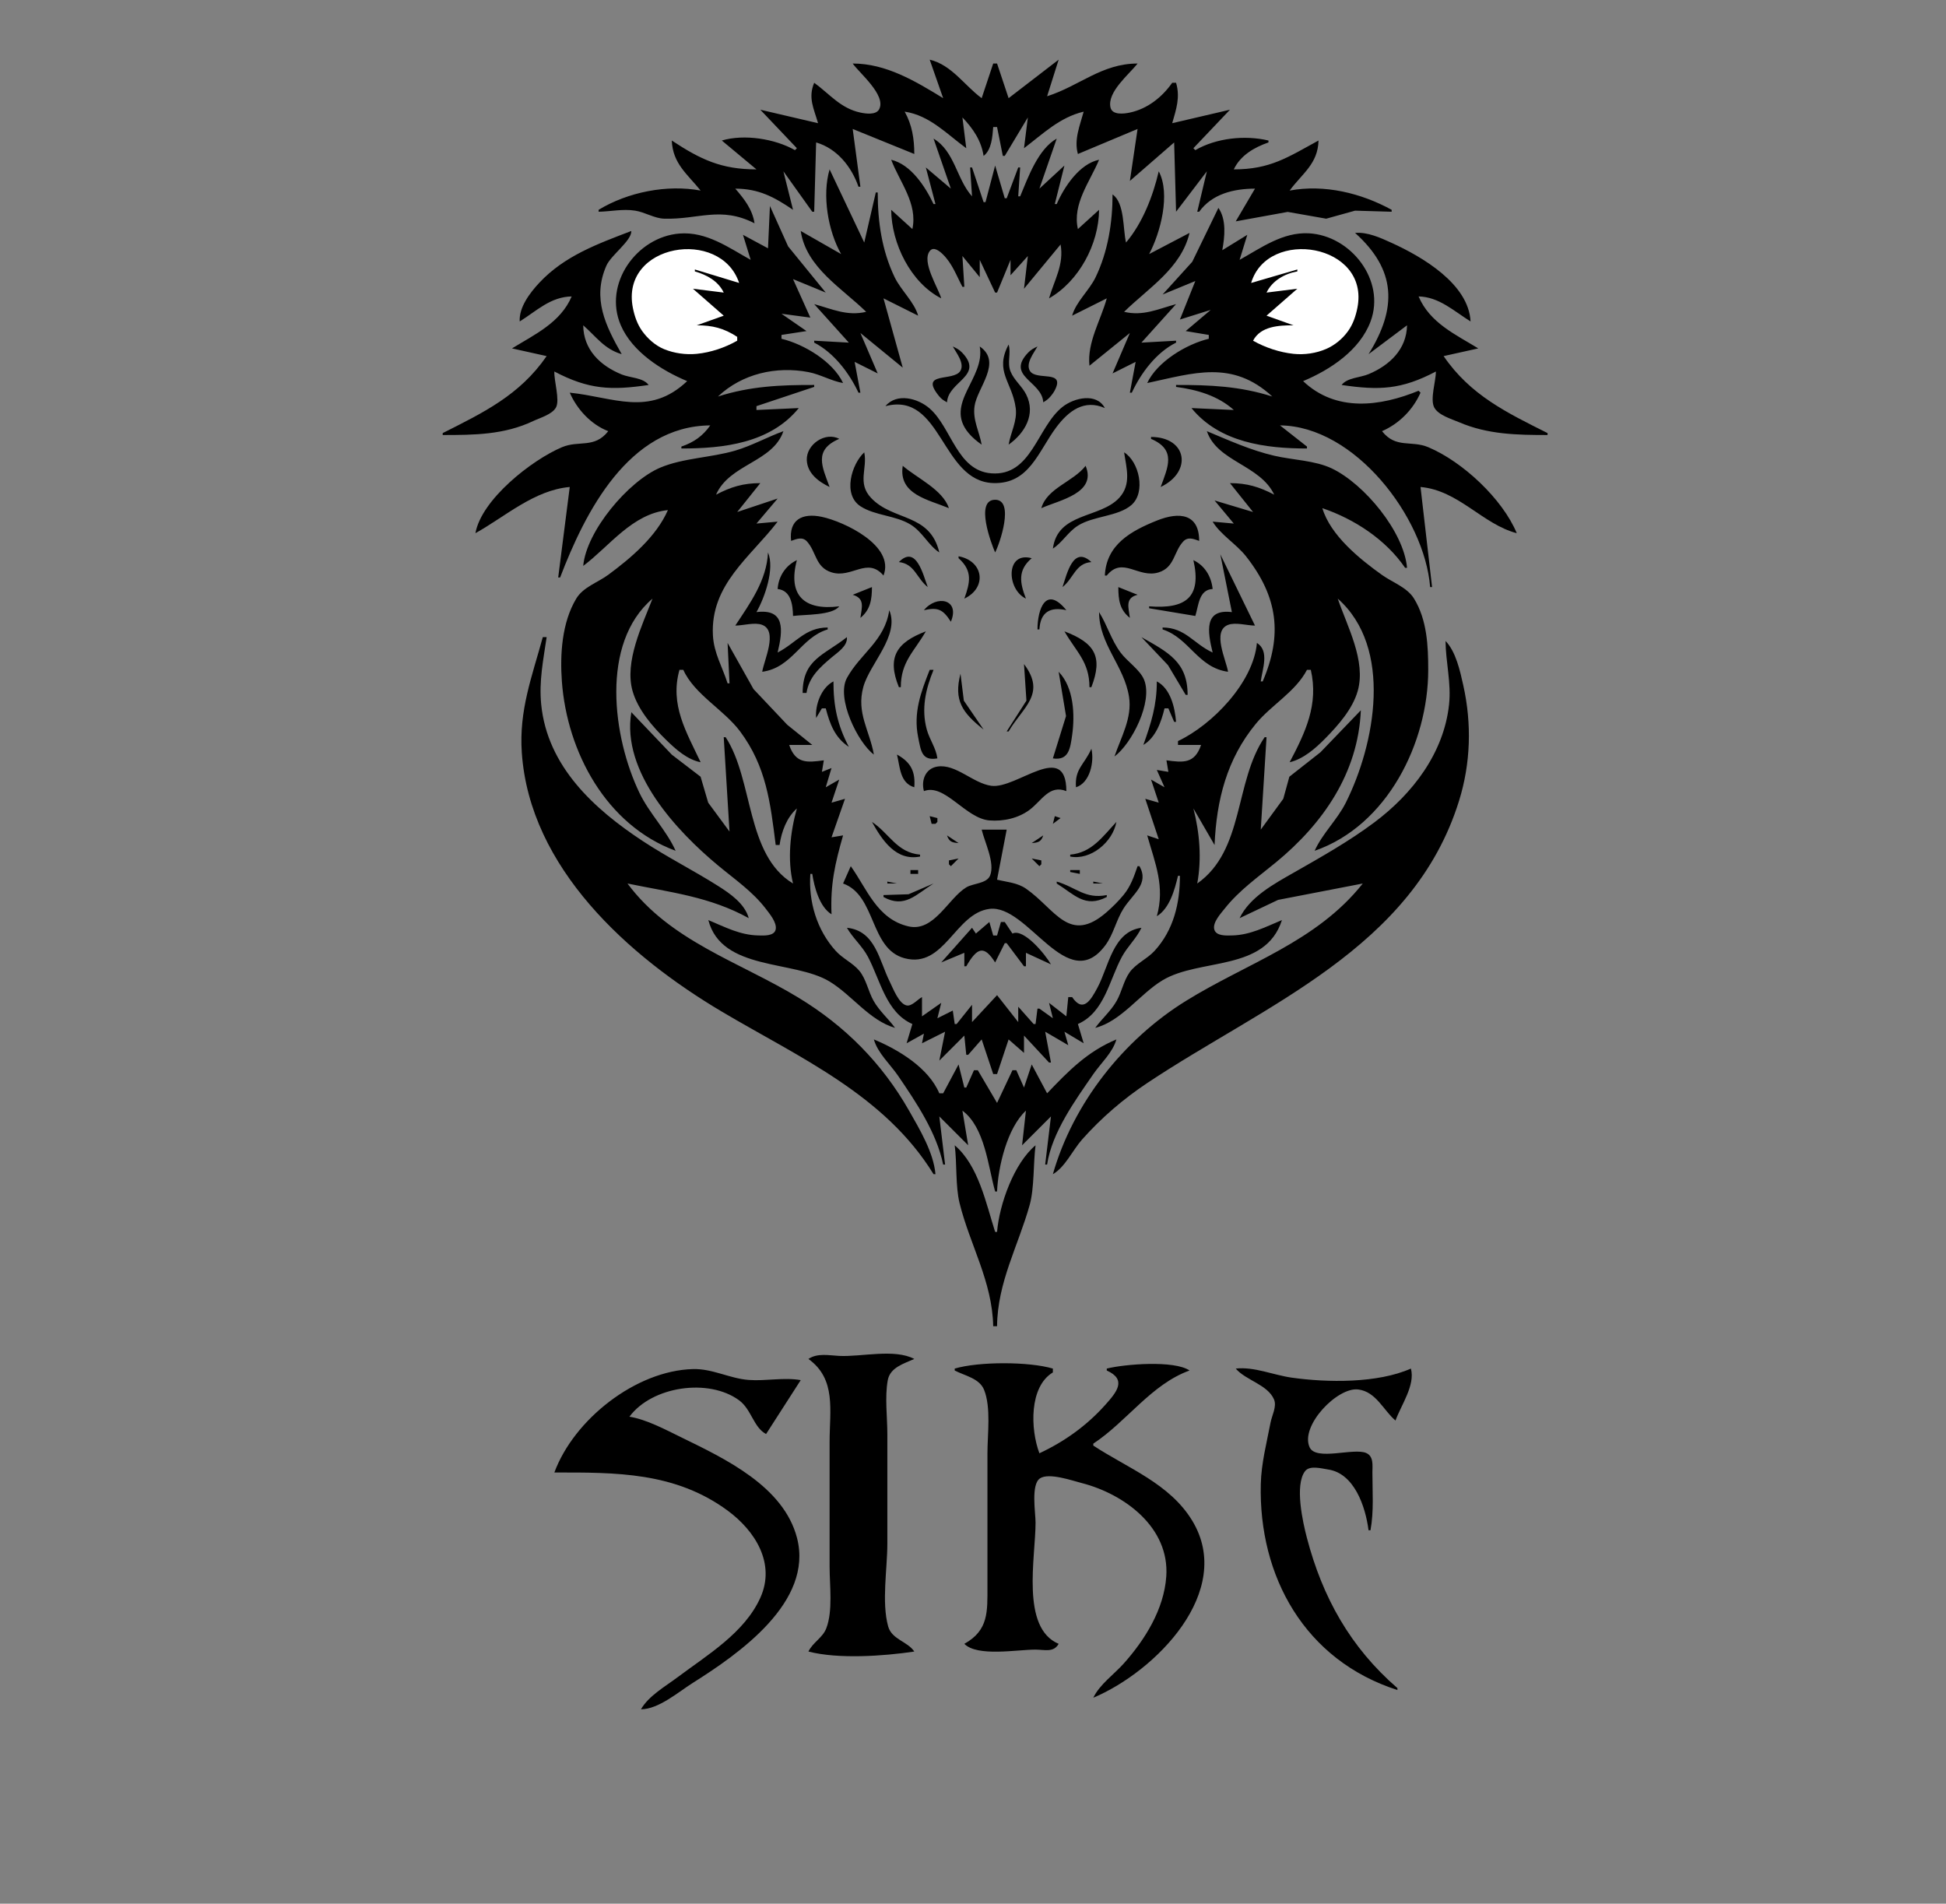 <?xml version="1.0" standalone="yes"?>
<svg xmlns="http://www.w3.org/2000/svg" width="1011" height="989">
<rect width="100%" height="100%" fill="#808080" stroke="none"/>
<path style="fill:#000000; stroke:none;" d="M483 31L490 51C475.541 42.149 460.395 33.011 443 33C446.485 37.948 460.437 49.391 456.787 56.682C455.19 59.872 449.786 59.075 447 58.482C436.688 56.287 431.038 48.847 423 43C419.698 50.827 422.831 56.397 425 64L395 57L414 77L413 78C402.574 72.073 386.636 69.56 375 73L393 88C374.796 88 364.029 82.9 349 73C349.524 85.016 357.032 90.359 364 99C346.462 95.744 326.181 99.801 311 109L311 110C317.406 109.868 323.57 108.426 330 109.439C335.031 110.231 340.008 113.447 345 113.603C362.766 114.157 374.331 106.97 392 116C390.914 108.78 386.677 103.405 382 98C394.159 98.034 402.188 102.319 412 109L407 89L422 110L423 110L424 74C434.836 77.129 442.405 86.627 446 97L447 97L443 67L475 80C474.995 72.194 473.875 64.884 470 58C483.057 59.957 491.911 69.662 502 77L500 61C505.478 66.741 509.803 73.017 511 81C515.183 77.858 515.607 70.941 516 66L518 66L521 81L522 81L534 61L532 77C541.887 69.514 550.469 60.977 563 58C561.057 65.122 557.872 72.594 560 80L591 67L587 94L610 74L611 110L627 89L622 110L623 110C629.714 100.672 641.035 98.03 652 98L642 115L669 110.089L689 113.613L704 109.439L723 110L723 109C707.151 100.307 688.079 95.644 670 99C676.527 90.133 684.716 85.143 685 73C669.044 81.72 659.9 88 641 88C644.39 80.735 651.643 76.55 659 74L659 73C646.797 70.095 631.861 71.692 621 78L620 77L639 57L609 64C611.066 56.756 613.237 50.567 611 43L609 43C603.707 50.513 596.147 56.535 587 58.482C584.017 59.117 577.866 59.929 576.932 55.852C575.081 47.768 586.74 38.516 591 33C572.327 33.012 560.733 44.703 544 50L550 31L524 51L518 33L516 33L510 51C501.099 44.455 494.387 33.676 483 31M485 72L494 98L481 87L486 106L485 106C480.73 96.973 473.276 85.443 463 83C467.379 94.571 476.883 105.742 474 119L463 109C463.144 126.427 473.096 146.881 489 155C487.382 149.381 478.695 136.092 483.032 130.427C485.02 127.829 488.21 130.533 489.826 132.113C494.71 136.889 496.872 143.134 500 149L501 149L500 133L509 144L509 135L517 152L518 152L525 135L525 143L534 133L532 150L551 127C552.859 137.483 547.779 145.353 545 155C560.568 146.107 570.851 126.83 571 109L560 119C557 105.943 566.305 94.327 571 83C560.901 85.038 552.857 97.062 549 106L548 106L553 86L540 98L549 72C539.332 77.461 534.1 92.151 530 102L529 102L530 87L529 87L523 103L522 103L517 86L512 105L511 105L505 87L504 87L505 102C496.945 93.08 496.062 78.631 485 72z"/>
<path style="fill:#ffffff; stroke:none;" d="M406 88L407 89L406 88z"/>
<path style="fill:#000000; stroke:none;" d="M431 88C427.024 101.451 430.165 119.979 437 132L416 120C418.796 138.916 437.433 149.692 450 162C440.135 164.349 432.328 160.546 423 158L441 178L423 177L423 178C433.182 183.198 441.224 193.784 446 204L447 204L444 188L456 194L447 173L469 191L459 155L477 164C475.059 156.956 468.047 150.792 464.784 144C458.145 130.18 456 115.173 456 100L455 100L449 126L431 88M602 89C599.035 101.815 593.566 115.923 585 126C583.321 118.967 584.37 105.445 578 101C578 115.623 575.598 130.723 569.216 144C565.88 150.941 559.035 156.731 557 164L575 155C571.898 166.364 564.701 177.877 566 190L587 173L578 194L590 188L587 204L588 204C592.806 193.721 600.693 183.134 611 178L611 177L593 178L611 158C601.672 160.546 593.865 164.349 584 162C596.666 149.595 613.631 139.393 618 121L597 132C602.847 121.022 608.26 100.775 602 89M400 107L399 129L386 122L390 135C378.494 128.594 367.002 120.218 353 121.326C330.739 123.086 313.242 147.566 322.532 169C328.513 182.802 343.643 192.411 357 198C337.251 216.725 318.628 206.268 296 204C299.797 212.687 307.057 220.56 316 224C308.816 233.153 300.81 228.609 292 232.317C276.299 238.925 250.128 259.464 247 277C262.507 268.366 277.555 254.611 296 253L290 300L291 300C303.928 266.236 326.439 221.352 369 221C365.065 226.571 360.411 229.813 354 232L354 233C375.793 233 400.088 230.317 415 212L393 213L393 211L423 201L423 200C405.513 199.952 389.868 200.606 373 206C385.539 194.112 403.29 190.117 420 193.311C426.239 194.504 431.788 197.896 438 199C432.807 187.864 417.692 178.777 406 176L406 174L419 172L406 163L421 165L412 145L429 152L409.452 128L400 107M633 108L619.406 136L604 153L621 146L613 166L629 161L616 172L628 174L628 176C616.378 178.76 601.157 187.942 596 199C620.07 193.857 640.165 186.771 661 206C644.18 200.622 628.487 199.954 611 200L611 201C621.886 202.466 632.7 205.55 641 213L619 212C633.597 229.93 657.57 233 679 233L679 232L665 221C703.758 221.321 740.106 268.643 743 305L744 305L738 253C757.779 254.727 770.245 272.385 788 277C780.57 259.16 759.895 239.848 742 232.317C733.19 228.609 725.184 233.153 718 224C726.856 220.129 734.111 212.856 738 204L737 203C716.982 211.21 694.092 214.205 677 198C691.155 192.076 706.467 181.954 712.049 167C720.017 145.652 701.768 122.361 680 121.209C666.42 120.49 655.179 128.776 644 135L648 122L635 130C636.292 123.041 637.242 114.104 633 108M328 120C310.586 126.668 293.214 132.901 280.093 147.004C275.287 152.17 269.574 159.662 270 167C278.899 161.458 285.941 154.236 297 154C291.216 167.636 277.639 173.843 266 181L284 185C269.987 205.339 251.083 214.361 230 225L230 226C246.284 226 261.933 225.904 277 218.745C280.525 217.07 286.941 215.299 288.879 211.62C290.928 207.731 287.773 197.782 288 193C305.924 202.431 317.56 202.86 337 200C334.051 196.126 327.418 196.345 323 194.546C311.73 189.959 303.113 181.587 303 169C309.71 174.863 313.955 181.388 323 184C314.604 169.247 307.544 155.046 315.043 138C317.471 132.482 328.123 125.146 328 120M704 121C725.468 140.288 725.897 160.054 711 184L731 169C730.734 181.463 722.061 189.742 711 194.384C706.626 196.22 699.908 196.18 697 200C716.507 202.87 728.029 202.456 746 193C745.997 197.947 742.872 207.379 745.117 211.671C747.221 215.693 754.094 217.672 758 219.346C772.912 225.736 788.089 226 804 226L804 225C782.947 214.419 763.926 205.389 750 185L768 181C756.269 173.787 742.835 167.78 737 154C747.636 154.25 755.396 161.643 764 167C762.984 147.406 738.806 133.384 723 126.178C717.219 123.543 710.428 120.43 704 121z"/>
<path style="fill:#ffffff; stroke:none;" d="M383 177L383 175C376.099 170.491 370.154 169.001 362 169L376 164L360 150L376 152C373.152 146.023 367.201 142.79 361 141L361 140L384 147C374.424 118.133 322.109 126.502 328.808 160C329.66 164.263 331.085 168.434 333.638 171.999C336.466 175.948 340.478 179.526 345 181.387C350.255 183.55 356.362 184.391 362 183.829C369.266 183.105 376.681 180.593 383 177M650 147L674 140L674 141C667.399 142.177 660.939 145.832 658 152L674 150L658 164L672 169C664.412 169.001 654.93 169.441 651 177C657.26 180.559 664.806 183.059 672 183.826C677.655 184.43 683.774 183.542 689 181.272C693.508 179.314 697.505 175.988 700.362 171.999C702.916 168.434 704.34 164.262 705.192 160C711.869 126.614 658.602 118.042 650 147M405 161L406 162L405 161z"/>
<path style="fill:#000000; stroke:none;" d="M508 177L509 178L508 177M524 179C516.5 193.086 525.897 198.394 527.696 212C528.583 218.706 525.104 224.586 524 231C532.428 225.047 538.25 215.187 533.161 205C530.98 200.636 526.844 197.537 525.009 193C523.124 188.337 525.39 183.519 524 179M495 180C496.801 183.285 501.284 188.763 498.932 192.682C495.454 198.477 477.163 192.708 487.904 205.851C489.155 207.382 490.309 208.088 492 209C492.604 198.005 511.517 195.349 499.811 183.149C498.336 181.612 496.879 180.884 495 180M509 180C512.06 196.484 490.274 209.552 503.223 224.995C505.213 227.369 507.492 229.232 510 231C508.787 224.172 505.272 218.205 506.302 211C507.664 201.464 520.937 188.17 509 180M542 209C543.578 208.072 544.676 207.303 545.864 205.851C546.583 204.973 547.326 203.998 547.862 202.995C553.889 191.722 538.31 198.084 535.068 192.682C532.716 188.763 537.199 183.285 539 180C537.121 180.884 535.664 181.612 534.189 183.149C522.298 195.542 541.396 197.991 542 209M460 211C489.366 203.312 488.903 250.051 516 250.957C534.743 251.583 539.378 234.549 548.76 222C555.26 213.307 563.381 207.31 574 212C569.754 203.909 558.027 206.621 552.004 211.39C538.788 221.856 535.966 247.532 515 245.906C497.174 244.523 494.345 222.128 482.985 212.213C476.818 206.831 465.837 203.992 460 211M303 294C316.625 283.793 328.429 266.902 347 265C340.991 278.746 327.806 289.909 316 298.623C310.515 302.671 302.987 304.973 299.363 311.015C291.903 323.454 290.889 339.978 291.911 354C294.577 390.555 314.883 428.677 351 442C346.292 431.437 337.404 422.663 332.258 412C318.336 383.15 311.743 334.209 339 311C333.665 324.828 324.323 343.799 328.637 359C331.423 368.814 339.139 377.625 346.269 384.576C351.218 389.399 357.077 394.623 364 396C356.523 380.19 347.91 366.112 353 348L355 348C360.725 360.757 376.147 368.746 384.522 380C398.161 398.328 400.222 417.04 403 439L405 439C406.033 432.007 408.664 424.79 414 420C410.551 432.272 408.989 446.491 412 459C387.404 444.145 391.543 405.252 377 383L376 383L379 432L367.929 417L363.976 403.518L349.039 392.076L328 370C322.733 401.149 351.744 431.896 373 449.586C381.515 456.673 390.979 463.135 397.765 472.015C399.743 474.603 403.665 479.21 403.006 482.772C402.327 486.445 396.733 486.037 394 485.985C384.425 485.8 376.598 481.58 368 478C374.901 504.536 412.463 498.674 431 509.927C442.619 516.98 451.686 530.146 465 534C461.459 529.132 456.914 525.314 453.879 520C451.107 515.147 450.015 508.619 446.44 504.329C443.068 500.283 437.784 497.992 434.174 493.996C424.337 483.108 419.982 468.412 421 454L422 454C423.017 460.883 425.789 471.201 432 475C431.336 459.531 433.777 448.772 438 434L432 435L439 415L432 417L436 405L429 409L432 399L427 401L428 395C419.329 396.168 413.361 396.884 410 387L422 387L409 376.535L391.478 358L378 334L379 355L378 355C375.297 346.443 370.849 339.292 370.375 330C369.027 303.603 389.967 289.349 404 271L393 272L404 259L383 266L395 251C386.189 251.001 379.793 252.917 372 257C379.046 240.98 401.493 240.198 407 224C398.564 227.07 390.695 231.522 382 234.087C369.565 237.756 354.815 237.944 343 242.955C326.443 249.977 304.59 275.904 303 294M627 224C632.412 239.92 654.575 241.395 662 257C654.207 252.917 647.811 251.001 639 251L651 266L631 260L641 272L630 271C634.13 277.832 642.281 282.59 647.331 289C663.985 310.137 666.357 329.959 656 354L655 354C655.818 347.666 659.645 338.188 653 334C651.205 354.557 629.804 376.577 612 385L612 387L624 387C620.64 396.884 614.671 396.168 606 395L607 401L601 400L605 409L598 405L602 417L595 415L602 436L596 434C600.172 448.593 605.319 460.629 601 476C607.652 471.941 610.281 462.256 612 455L613 455C613 469.263 609.747 483.145 599.826 493.985C596.009 498.157 590.088 500.618 586.843 505.184C583.761 509.52 582.774 515.354 580.121 520C577.086 525.314 572.541 529.132 569 534C582.536 530.571 592.207 516.329 604 509.257C623.373 497.639 657.402 504.927 666 478C657.459 481.551 649.486 485.802 640 485.985C637.181 486.039 631.713 486.412 630.828 482.772C629.952 479.166 634.266 474.554 636.286 472.001C643.818 462.484 653.707 455.574 663 447.916C687.395 427.811 705.6 401.601 707 369L686 390.829L669.858 403.518L666.696 415L655 431L658 383L657 383C641.237 406.173 646.545 441.708 622 459C624.382 446.168 623.25 432.561 620 420L631 439C632.005 415.64 637.365 394.34 652.464 376C660.521 366.213 673.099 359.375 679 348L681 348C685.108 365.971 678.274 380.291 670 396C677.136 394.323 683.371 388.843 688.424 383.714C695.118 376.917 702.693 368.407 705.363 359C709.817 343.305 699.852 325.342 695 311C723.874 336.547 714.399 386.605 699.191 417C694.735 425.908 686.997 433.029 683 442C720.825 428.891 742 385.785 742 348C742 335.518 741.389 322.004 734.647 311.015C731.038 305.133 723.476 302.605 718 298.703C706.441 290.466 691.19 278.137 687 264C703.711 269.69 719.97 280.332 730 295L731 295C729.355 276.166 708.778 251.468 692 243.403C683.237 239.19 671.483 238.979 662 236.765C649.666 233.885 638.608 228.833 627 224M431 253C427.181 242.565 422.513 233.758 436 228C428.792 224.128 418.846 230.879 419.149 239C419.407 245.912 425.313 250.294 431 253M598 227L598 228C611.282 233.671 606.761 242.665 603 253C619.596 245.098 616.776 227.054 598 227M449 235C442.42 241.102 437.63 256.955 447.109 263.062C454.647 267.92 465.117 267.712 473 272.479C479.255 276.263 482.246 283.246 488 287C483.109 266.417 464.092 270.909 452.532 258.66C445.235 250.926 450.77 243.393 449 235M584 235C585.203 243.184 587.923 251.645 581.442 258.657C571.485 269.43 549.519 266.064 547 285C551.899 281.859 554.832 276.37 560 273.093C568.028 268.003 580.744 268.387 587.721 262.436C595.509 255.794 591.763 239.737 584 235M469 242C466.643 256.874 482.218 259.517 493 264C489.703 254.308 476.52 248.478 469 242M564 242C557.633 250.282 543.931 253.564 541 264C550.164 259.86 569.99 256.28 564 242M517 287C519.319 282.67 527.24 259.636 517 259.636C506.352 259.636 515.053 282.607 517 287M411 281C413.844 279.996 416.882 278.674 419.273 281.333C424.188 286.8 423.584 294.699 432.001 297.347C442.474 300.643 450.582 289.122 459 299C465.076 283.395 438.391 270.948 427 268.518C416.707 266.322 409.776 270.035 411 281M574 299L575 299C583.278 288.761 591.387 300.688 601.999 297.347C610.282 294.74 609.726 286.698 614.702 281.333C617.144 278.701 620.119 279.983 623 281C622.998 266.989 612.866 265.681 601 270.453C587.615 275.836 574.737 282.904 574 299z"/>
<path style="fill:#ffffff; stroke:none;" d="M392 272L393 273L392 272M641 272L642 273L641 272z"/>
<path style="fill:#000000; stroke:none;" d="M399 287C398.336 301.52 389.668 313.396 382 325C386.151 324.989 392.066 323.157 395.941 324.618C404.362 327.793 396.874 343.084 396 349C411.735 346.871 416.008 331.156 430 327L430 326C418.273 326.034 413.679 334.006 404 339C406.807 327.244 407.959 316.12 393 318C397.306 310.426 402.569 295.526 399 287M634 288L640 318C625.427 316.2 627.32 328.121 630 339C620.13 334.477 615.844 326.034 604 326L604 327C617.872 331.429 622.3 346.875 638 349C637.118 343.028 629.471 327.856 638.059 324.618C641.935 323.157 647.849 324.989 652 325L634 288M467 292C475.278 292.925 476.165 300.421 482 305C479.635 298.858 476.039 282.78 467 292M498 289L498 290C505.405 296.601 503.986 302.589 501 311C513.031 305.254 510.923 291.341 498 289M533 311C529.823 302.75 528.629 296.262 536 290C522.395 286.282 522.862 306.158 533 311M552 305C557.813 300.438 558.675 292.629 567 292C557.525 283.131 554.256 298.318 552 305M404 306C410.919 306.744 411.875 314.111 412 320C418.002 319.192 432.352 319.792 436 315C417.693 317.312 409.181 309.213 414 291C408.084 293.819 404.436 299.491 404 306M620 291C624.456 310.492 615.812 316.485 597 315L597 316L621 320C622.738 314.517 622.832 306.322 630 306C629.334 299.53 625.944 293.832 620 291M443 309C449.486 310.898 447.731 315.54 447 321C452.216 316.772 452.982 311.414 453 305L443 309M581 305C581.018 311.519 581.622 316.75 587 321C586.306 315.531 584.41 310.655 591 309L581 305M480 317C487.302 315.357 489.921 316.606 494 323C498.919 311.252 486.605 308.871 480 317M539 327L540 327C540.5 317.869 545.735 315.14 554 317C543.339 303.878 539 316.538 539 327M462 317C459.639 332.984 447.096 339.367 440.028 352.17C434.255 362.626 445.691 385.866 454 392C451.765 379.421 444.861 370.436 448.489 357C451.786 344.794 467.574 330.284 462 317M571 318C571.011 334.77 584.048 345.874 586.561 362C588.269 372.959 582.407 382.992 579 393C587.929 386.423 599.069 364.686 594.397 353.17C592.259 347.902 585.577 343.637 582.156 339C577.261 332.366 575.254 324.76 571 318M467 357L468 357C468.009 343.822 474.807 338.716 481 328C465.758 333.769 460.679 341.485 467 357M553 328C559.19 338.711 565.999 343.857 566 357L567 357C573.079 341.22 568.889 334.014 553 328M282 331C276.352 351.649 269.582 368.983 271.09 391C275.2 451.018 326.592 496.846 375 525.548C415.025 549.279 459.654 568.774 485 610L486 610C485.007 598.701 477.803 586.708 472.281 577C458.282 552.389 439.021 532.99 414.83 518.306C384.06 499.627 348.26 488.981 326 459C348.323 463.608 368.853 465.828 389 477C386.948 469.486 379.326 464.224 373 460.228C360.211 452.151 346.63 445.309 334 436.997C308.56 420.254 284.386 398.135 281.171 366C279.959 353.889 282.263 342.811 284 331L282 331M440 331C427.923 340.553 417.012 342.528 417 360L419 360C420.238 351.78 425.891 346.772 431.999 341.59C435.268 338.818 440.389 335.687 440 331M593 331L606.826 345.59L616 361L617 361C616.998 343.849 606.835 338.874 593 331M751 333C751.092 344.098 754.032 354.744 752.826 366C750.12 391.28 733.803 412.439 714 427.255C700.788 437.139 686.309 445.275 672 453.432C661.777 459.26 649.318 465.998 644 477L664 467.508L708 459C683.832 489.449 647.986 500.21 616 520.066C583.656 540.143 557.532 573.158 547 610C553.295 606.454 557.333 597.44 562.167 592C572.141 580.773 583.509 570.999 596 562.667C656.989 521.984 734.144 492.843 758.024 416C764.098 396.455 764.661 375.951 760.207 356C758.553 348.592 756.38 338.546 751 333M532 345L533.258 363.996L523 380L524 380C531.251 367.49 543.779 360.584 532 345M483 348C478.416 359.649 474.428 370.268 477.004 383C478.413 389.967 478.813 395.436 487 394C486.289 388.567 482.924 384.248 481.49 379C478.549 368.24 480.893 358.077 485 348L483 348M550 349L553.829 372L547 394C555.208 395.262 556.025 388.87 556.999 382C558.497 371.437 557.918 357.159 550 349M499 350C495.393 363.942 499.991 370.309 511 379L500.742 363.999L499 350M424 373L427 368L429 368C431.116 376.089 433.736 383.238 441 388C435.019 376.631 433 366.773 433 354C426.72 357.219 423.394 366.168 424 373M601 354C601 366.367 598.103 375.536 594 387C600.416 383.227 603.354 374.945 605 368L607 368L610 375L611 375C610.39 367.529 608.115 357.688 601 354M567 389C563.343 397.313 558.248 399.377 559 409C566.244 406.771 568.619 395.74 567 389M466 392C467.603 398.508 467.506 406.781 475 409C475.623 401.034 473.406 396.083 466 392M480 411C490.749 406.787 501.635 425.207 514 426.215C521.279 426.809 529.126 425.084 534.985 420.649C541.294 415.873 545.203 407.485 554 411C553.923 384.353 528.109 410.059 515 408.241C505.472 406.919 496.564 396.734 487.004 398.243C480.681 399.241 478.51 405.522 480 411M469 422L473 425L469 422M560 425L565 422L560 425M483 424L484 428L486 428L487 427L487 425L483 424M548 424L547 428L551 425L548 424M453 427C458.371 436.647 465.548 447.428 478 445L478 444C465.902 442.936 462.052 432.959 453 427M580 427C572.889 434.63 567.175 443.018 556 444L556 445C566.608 447.069 578.141 437.48 580 427M510 431C511.513 437.389 517.022 448.337 514.382 454.853C512.661 459.099 505.533 458.861 502 461.005C492.601 466.711 485.244 484.336 472 481.277C455.636 477.497 450.401 461.724 442 450L438 459C455.276 465.154 451.778 493.03 470 497.836C490.607 503.272 496.157 474.544 514 472.188C534.117 469.533 554.532 517.85 574.351 490.96C578.484 485.353 579.925 477.933 583.695 472C588.614 464.258 597.163 459.224 592 450L591 450C589.101 455.464 587.434 460.438 583.671 465C581.074 468.15 578.071 471.127 575 473.815C555.427 490.944 548.301 472.247 533 461.652C528.553 458.573 523.103 458.257 518 457L523 431L510 431M474 433L480 436L474 433M554 436L560 433L554 436M492 434C493.099 437.321 494.59 437.737 498 438L492 434M536 438C539.41 437.737 540.901 437.321 542 434L536 438M493 447L493 449L494 450L498 446L493 447M536 446L540 450L541 449L541 447L536 446M458 447L461 450L458 447M573 450L576 447L573 450M473 452L473 454L477 454L477 452L473 452M556 452L556 453L561 454L561 452L556 452M461 458L461 459L466 459L461 458M568 458L568 459L573 459L568 458M459 465L459 466C469.927 472.121 475.932 464.666 485 459L472.001 464.586L459 465M549 458L549 459C558.252 464.786 563.768 471.887 575 466L575 465C563.802 467.236 559.113 460.976 549 458M457 464L458 465L457 464M576 464L577 465L576 464M481 469L485 465L481 469M549 465L553 469L549 465M507 485L505 482L489 500L501 495L501 502L502 502C507.698 492.142 511.249 490.921 517 500L522 490L523 490L532 502L533 502L533 495L546 501C543.2 496.028 531.845 482.09 526 485L522 479L520 479L518 486L516 486L514 479L507 485M440 482C443.066 487.362 447.908 491.403 450.88 497C457.336 509.155 460.307 525.977 474 532L471 542L480 537L479 542L491 536L488 551L501 538L502 548L503 548L510 540L516 558L518 558L524 540L532 547L532 538L545 552L546 552L543 536L555 543L553 536L563 542L560 532C573.855 525.905 576.287 509.146 582.9 497C585.81 491.657 590.463 487.472 593 482C578.22 483.935 576.076 501.973 570.218 513C566.684 519.653 562.679 526.416 557 518L555 518L554 528L545 521L547 529L540 524L539 524L538 532L537 532L529 523L529 531L518 517L505 531L505 522L497 532L496 532L495 525L487 529L489 521L479 528L479 518C476.81 519.158 473.779 522.792 471.17 522.37C467.008 521.696 463.893 513.288 462.248 510C456.676 498.856 454.85 483.521 440 482M486 501L487 502L486 501z"/>
<path style="fill:#ffffff; stroke:none;" d="M480 536L481 537L480 536z"/>
<path style="fill:#000000; stroke:none;" d="M454 540C455.962 547.058 462.55 552.969 466.656 559C476.072 572.83 486.565 588.401 490 605L491 605L488 580L503 595L500 577C511.696 585.71 513.301 605.841 517 619L518 619C518.553 606.129 523.266 585.993 533 577L531 595L546 580L543 605L544 605C546.502 588.297 558.644 571.588 568.026 558C571.979 552.275 578.126 546.744 580 540C564.917 546.279 555.065 556.438 544 568L536 553L532 565L528 556L526 556L518 573L508 556L506 556L502 565L501 565L498 553L490 568L488 568C482.375 554.716 466.811 545.334 454 540M496 595C497.207 604.346 496.353 616.219 498.513 625C503.852 646.7 515.517 665.619 516 689L518 689C518.189 666.173 529.048 647.135 534.944 626C537.409 617.168 536.779 604.455 538 595C526.783 604.293 519.164 625.751 518 640L517 640C512.278 625.234 508.358 605.516 496 595M420 706C434.581 716.49 431 732.75 431 749L431 814C431 823.659 432.792 836.855 429.258 845.996C427.385 850.839 422.236 853.303 420 858C435.446 862.03 459.219 860.383 475 858C471.531 852.744 463.324 851.762 461.433 844.981C457.937 832.445 461 815.02 461 802L461 745C461 736.057 459.603 725.803 461.228 717.004C462.45 710.391 469.655 708.413 475 706C464.742 700.547 447.454 704.99 435.985 704.417C430.648 704.15 424.634 702.834 420 706M496 711L496 712C501.159 714.719 508.834 716.007 511.258 722.04C514.948 731.226 513 745.228 513 755L513 824C513 837.203 513.69 846.932 501 854C507.742 860.884 528.712 856.957 538 857.001C542.737 857.023 547.371 858.651 550 854C530.222 845.709 538 809.12 538 791C538 785.872 535.494 771.217 540.318 768.029C544.954 764.965 556.977 769.187 562 770.478C584.273 776.206 607.683 793.577 605.911 819C604.723 836.034 594.919 851.763 583.846 864.196C578.746 869.923 571.35 875.027 568 882C600.25 868.438 641.676 826.729 619.39 790C607.693 770.72 585.859 762.753 568 751L568 750C585.486 738.445 598.055 719.218 618 712C610.037 706.56 584.138 708.691 575 711L575 712C585.552 716.767 580.224 723.168 574.13 729.961C564.512 740.682 553.059 748.903 540 755C535.254 742.405 534.662 720.377 547 713L547 711C534.496 707.304 508.504 707.304 496 711M642 711C647.22 717.134 658.548 719.275 661.879 727.015C663.447 730.661 660.791 735.362 660.095 739C658.068 749.587 655.281 760.139 655.015 771C653.84 818.935 677.814 862.528 726 878L726 877C701.525 855.829 687.056 829.796 678.985 799C676.878 790.959 672.508 771.637 677.988 764.333C680.408 761.108 686.63 762.927 690 763.427C703.492 765.431 709.358 782.384 711 795L712 795C713.818 785.208 713.005 774.93 713 765C712.998 761.44 713.758 756.66 709.852 754.894C703.341 751.949 683.652 759.182 680.363 751.852C675.35 740.675 694.89 720.46 705.665 721.856C714.964 723.062 718.667 732.63 725 738C727.873 729.973 735.351 719.659 733 711C715.763 718.671 689.621 718.353 671 715.7C661.51 714.348 651.576 709.931 642 711M288 765C319.981 764.933 350.783 764.731 378 784.756C392.329 795.298 403.029 812.221 395.044 830C386.821 848.308 367.48 859.764 352 871.373C345.64 876.144 337.018 881.007 333 888C342.111 888.018 352.506 878.973 360 874.249C383.783 859.256 422.691 832.269 414.076 799C407.137 772.201 376.71 757.833 354 746.755C345.906 742.807 335.866 737.401 327 736C338.808 720.098 368.259 715.897 383.996 727.49C390.41 732.215 391.491 741.587 398 745L416 717C407.222 715.443 397.951 717.566 389 716.91C379.111 716.184 370.196 710.983 360 711.259C330.245 712.065 298.152 737.487 288 765M331.667 889.333L332.333 889.667L331.667 889.333z"/>
</svg>
